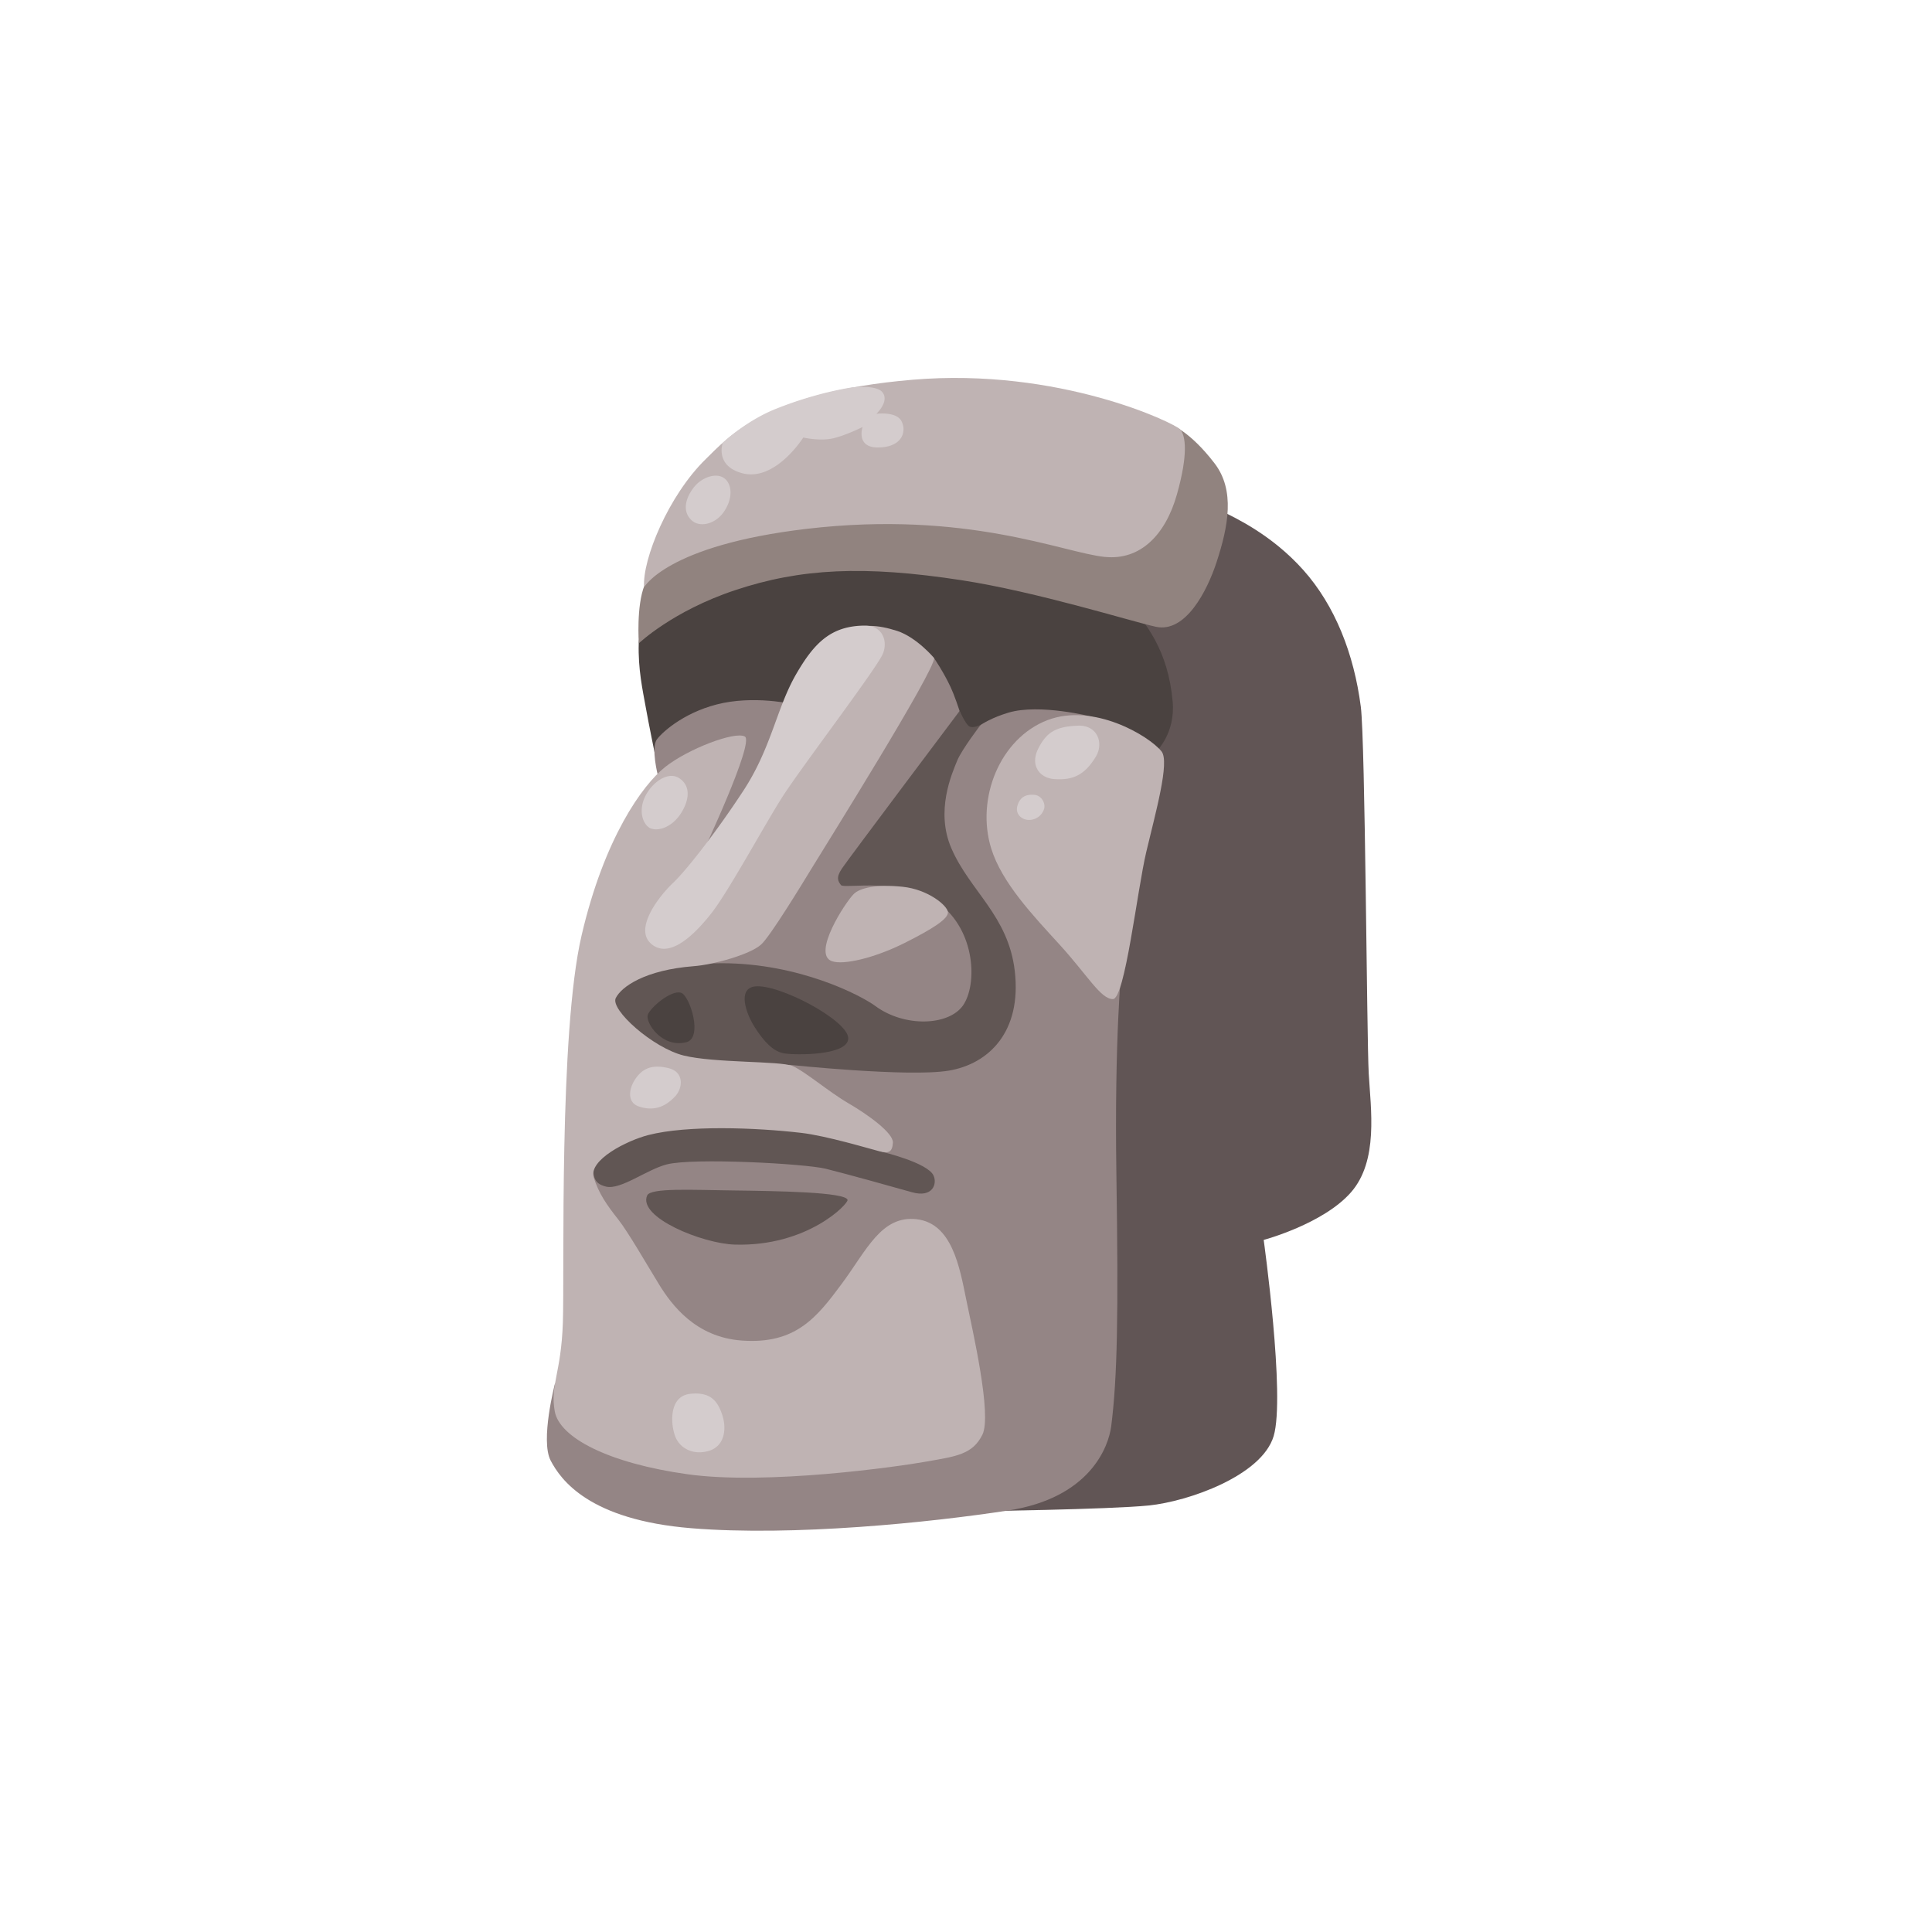 <svg width="71" height="70" viewBox="0 0 71 70" fill="none" xmlns="http://www.w3.org/2000/svg"><path d="m38.14 48.77-2.38 6.768s5.003-.066 6.458-.214 4.152-1.093 4.588-2.549c.436-1.455-.366-7.21-.366-7.21s2.187-.584 3.207-1.748c1.019-1.163.727-3.058.653-4.37-.073-1.31-.126-12.174-.291-13.475-.25-1.94-.946-3.716-2.113-5.024-1.168-1.308-2.521-1.926-3.006-2.169-.619-.313-2.598-.802-2.598-.802L38.14 48.772Z" fill="#615555"/><path d="M24.714 21.647c-.056.116-1.213 1.04-1.241 1.99-.028.953.144 1.72.26 2.366.109.612.337 1.72.337 1.72l18.419-.103s.714-.66.605-1.845c-.173-1.906-.981-2.859-1.702-3.723-.72-.865-10.013-2.279-10.013-2.279s-6.637 1.818-6.665 1.874Z" fill="#4A4240"/><path d="M43.027 15.604s.686.222 1.603 1.417c.767.995.51 2.32.078 3.639-.348 1.065-1.143 2.609-2.23 2.373-.882-.19-4.355-1.283-7.147-1.712-3.575-.549-5.91-.436-8.321.369-2.292.763-3.533 1.951-3.533 1.951s-.099-1.37.21-2.137c.31-.767 3.6-2.373 3.6-2.373l15.74-3.527Z" fill="#91837F"/><path d="M40.608 20.466c1.297.13 2.222-.805 2.644-2.299.421-1.494.316-2.155.123-2.383-.19-.229-4.451-2.289-9.851-1.828-5.4.46-6.782 2.13-7.583 2.91-1.378 1.34-2.342 3.699-2.271 4.711 0 .021.801-1.536 5.987-2.144 5.895-.69 9.422.882 10.95 1.034Z" fill="#BFB3B3"/><path d="M24.18 28.51s-.267-1.034-.039-1.34c.229-.306 1.111-1.072 2.45-1.34 1.34-.266 2.718.078 2.718.078l5.017-1.723s.345.5.612 1.073.611 1.8.611 1.8.363-.524 1.509-.869c1.15-.344 3.083.152 3.083.152l1.076 9.218s-.267 2.527-.19 7.622c.077 5.094.038 7.428-.19 9.228-.099.77-.791 2.64-3.79 3.1-2.862.44-7.889.957-11.64.651-3.755-.306-4.799-1.775-5.172-2.489-.383-.738.155-2.809.155-2.809l1.951-1.902s-.995-6.894-1.033-7.084c-.039-.193 2.872-13.366 2.872-13.366Z" fill="#948585"/><path d="M42.686 27.613c-.475-.587-2.514-1.79-4.19-1.15-1.752.672-2.64 2.884-2.068 4.722.39 1.255 1.54 2.465 2.507 3.523 1.037 1.139 1.515 2.007 1.962 2.007.446 0 .892-3.993 1.23-5.417.337-1.424.868-3.301.559-3.685Z" fill="#BFB3B3"/><path d="M36.038 26.636s-.278.141-.418.057c-.141-.085-.352-.57-.352-.57s-4.106 5.46-4.328 5.794c-.225.334-.144.47-.031.611.112.141 2.278-.312 3.589.662 1.368 1.019 1.42 3.005.89 3.761-.531.752-2.156.805-3.22.018-.525-.387-2.792-1.572-5.643-1.572-1.189 0-3.287.204-3.287.204l-1.273 1.167 1.255 1.758 5.045 1.8.745-1.195s4.38.46 5.854.214c1.473-.246 2.686-1.427 2.429-3.656-.236-2.039-1.645-2.935-2.33-4.514-.592-1.364.01-2.728.22-3.238.173-.408.855-1.3.855-1.3Zm-6.532 14.425 2.932 1.273s1.642.39 1.867.861c.144.299-.021.84-.801.615-.45-.13-2.542-.71-3.161-.861-.76-.186-4.866-.411-5.843-.158-.735.19-1.695.946-2.229.815-.513-.123-.471-.443-.478-1.016-.003-.33 1.104-1.058 1.104-1.058l5.804-.738.805.267Z" fill="#615654"/><path d="M23.782 43.933c-.348.802 2.032 1.768 3.22 1.804 2.67.08 4.174-1.498 4.146-1.642-.064-.288-2.584-.327-4.226-.348-1.501-.018-3.017-.102-3.14.186Z" fill="#615654"/><path d="M30.568 35.32c.429.158 1.585-.123 2.657-.658 1.073-.538 1.635-.903 1.61-1.146-.024-.242-.73-.83-1.659-.928-.97-.102-1.578.042-1.803.267-.317.317-1.537 2.198-.805 2.465Z" fill="#BFB3B3"/><path d="M27.734 36.251c-.643.088-.313 1.006 0 1.494.341.535.678.893 1.076.964.397.07 2.383.094 2.362-.563-.02-.657-2.573-2.01-3.438-1.895Zm-2.704.233c-.361-.12-1.142.548-1.226.816-.084.277.506 1.216 1.41 1.002.636-.148.137-1.713-.183-1.818Z" fill="#4A4240"/><path d="M34.329 24.183c.02.478-3.97 6.859-4.44 7.629-.471.77-1.593 2.612-1.924 2.903-.404.363-1.76.739-2.47.791-1.776.138-2.655.746-2.866 1.171-.211.426 1.367 1.835 2.5 2.113 1.131.278 3.543.194 3.993.383.45.19 1.343.956 2.046 1.364.703.408 1.667 1.094 1.646 1.456-.022.362-.176.397-.493.316-.372-.095-1.944-.57-2.879-.678-1.698-.197-4.19-.285-5.614.08-.784.201-2.208.915-2.008 1.562.18.573.475 1.005.897 1.536.365.46 1.069 1.687 1.515 2.412.45.724 1.325 1.92 3.027 2.042 1.983.144 2.756-.847 3.677-2.088.918-1.238 1.452-2.52 2.753-2.37 1.3.151 1.578 1.772 1.814 2.925.236 1.153.96 4.272.598 4.996-.362.724-.96.791-2.029.98-1.069.194-5.892.876-8.796.472-2.904-.404-4.718-1.343-4.89-2.317-.172-.974.235-1.378.299-3.255.063-1.878-.148-10.628.685-14.218.833-3.589 2.24-5.54 3.073-6.201.833-.661 2.556-1.322 2.928-1.122.373.2-1.578 4.335-1.578 4.335s1.234-.344 1.35-.633c.116-.288 3.301-7.178 3.906-7.523.604-.345 1.213-.285 1.93-.056.72.242 1.35.995 1.35.995Z" fill="#BFB3B3"/><path d="M24.963 28.598c-.408-.27-1.005.144-1.262.689-.256.545-.056 1.033.2 1.15.257.115.77-.004 1.122-.546.313-.492.37-1.008-.06-1.293Zm6.817-5.608c-1.247.007-1.862.644-2.523 1.786-.721 1.248-.904 2.7-1.937 4.279-1.034 1.578-2.124 2.956-2.584 3.389-.461.432-1.466 1.666-.806 2.24.661.572 1.579-.317 2.212-1.122.633-.805 1.951-3.245 2.612-4.279.66-1.033 3.217-4.394 3.646-5.168.263-.474.077-1.128-.62-1.125Zm-7.22 16.26c-.433-.101-.833-.087-1.15.317-.316.4-.38.939.056 1.09.574.2 1.006 0 1.35-.373.268-.285.349-.89-.256-1.033Zm.805 11.971c-.805.088-.718 1.15-.545 1.579.172.428.66.689 1.234.516.573-.172.66-.805.488-1.322-.172-.516-.436-.85-1.177-.773Zm14.252-24.553c-.847.028-1.163.267-1.452.822-.323.619.025 1.1.58 1.14.679.049 1.115-.145 1.526-.823.295-.485.074-1.164-.654-1.14Zm-1.6 2.542c-.387-.036-.555.144-.63.41-.073.268.12.486.388.51a.58.58 0 0 0 .58-.361c.098-.218-.07-.535-.338-.56ZM26.56 16.276s.837-.809 1.962-1.255c1.582-.63 2.837-.791 2.837-.791s.847-.088 1.065.179c.278.337-.218.798-.218.798s.728-.098.921.267c.194.362.05.946-.822.97-.872.025-.605-.752-.605-.752s-.58.292-1.065.412c-.486.119-1.115-.025-1.115-.025s-1.037 1.645-2.253 1.308c-1.006-.274-.707-1.111-.707-1.111Zm-1.147 2.841c.299.284.89.15 1.206-.334.32-.485.285-.988 0-1.206-.285-.218-.823-.05-1.121.334-.3.383-.44.872-.085 1.206Z" fill="#D4CCCD"/></svg>